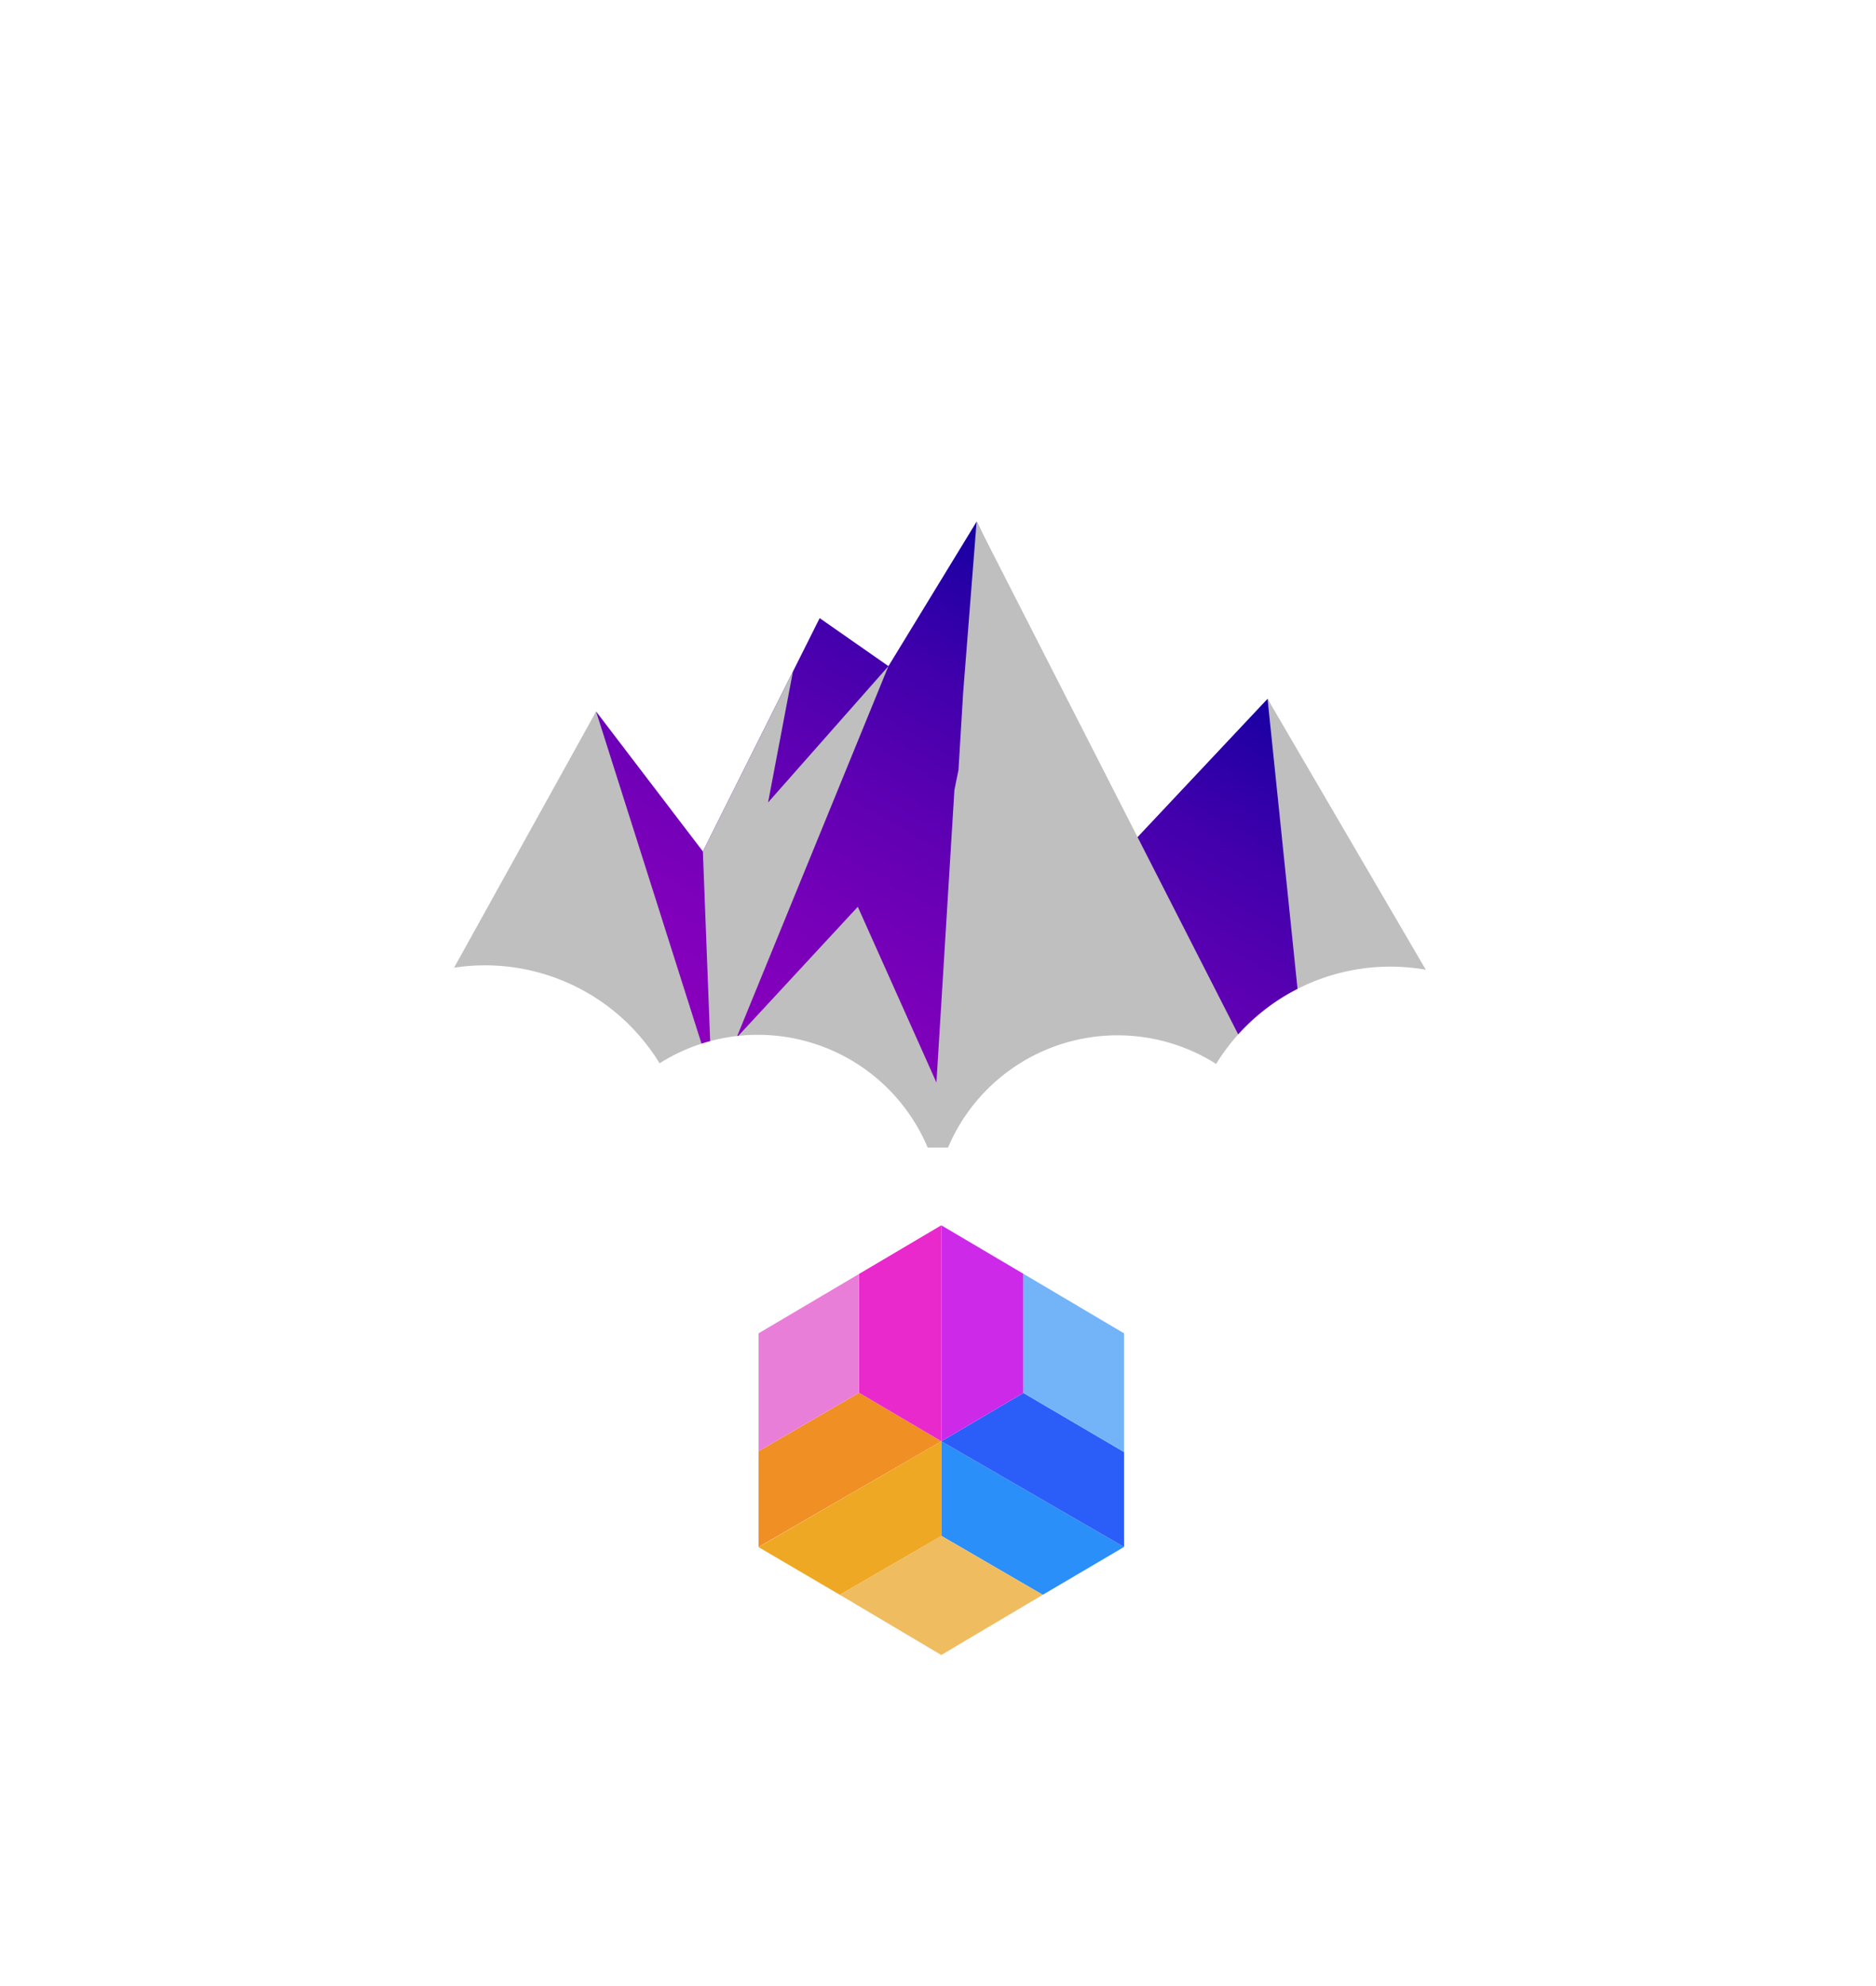 <svg xmlns="http://www.w3.org/2000/svg" xmlns:xlink="http://www.w3.org/1999/xlink" viewBox="0 0 120 127"><defs><style>.\32 79c9350-9ef2-4859-886d-684f639f0e51{opacity:0.84;fill:url(#73c88ffc-f0af-407f-935a-50563be0ebe3);}.\33 7479739-61d3-47a5-8ed5-7484599a2722{fill:#fff;}.\35 0197d01-012f-4726-afa5-0784e1f34557{fill:url(#ece8d413-c0dc-4c3b-bf05-463c7a075e24);}.\33 586884c-528c-4fd7-a082-60778b294d1b{fill:#bfbfbf;}.d04c3f52-a7be-40de-9628-da9edf5d7f4c{fill:#2b8ff9;}.\35 17ca44e-8c14-41df-a0a0-de9c87a125ca{fill:#efa824;}.c3fbbdf7-2a82-4f5d-96e0-a2aa810bb9e2{fill:#ef8f24;}.a98a4551-f468-4655-a21e-4aeae713f051{fill:#2b5ef9;}.\37 454af7e-c656-4d03-bee5-1aa96a865335{fill:#e929cc;}.\30 684f8ed-769d-46ac-9ad9-103f828a1715{fill:#cc29e9;}.\36 c90aa33-ba7a-41c2-99e6-72dfdf03ce58{fill:#73b4f9;}.e0970f62-34f6-475f-b942-629de791289e{fill:#e97ed8;}.\32 073b755-cd93-4adf-8adc-f3fd6800b2d6{fill:#efbd60;}</style><radialGradient id="73c88ffc-f0af-407f-935a-50563be0ebe3" cx="59.17" cy="62.85" r="44.61" gradientUnits="userSpaceOnUse"><stop offset="0" stop-color="#fff"/><stop offset="0.08" stop-color="#fff" stop-opacity="0.87"/><stop offset="0.22" stop-color="#fff" stop-opacity="0.64"/><stop offset="0.36" stop-color="#fff" stop-opacity="0.44"/><stop offset="0.5" stop-color="#fff" stop-opacity="0.28"/><stop offset="0.64" stop-color="#fff" stop-opacity="0.16"/><stop offset="0.77" stop-color="#fff" stop-opacity="0.07"/><stop offset="0.89" stop-color="#fff" stop-opacity="0.02"/><stop offset="1" stop-color="#fff" stop-opacity="0"/></radialGradient><linearGradient id="ece8d413-c0dc-4c3b-bf05-463c7a075e24" x1="49.38" y1="98" x2="80.64" y2="43.86" gradientUnits="userSpaceOnUse"><stop offset="0" stop-color="#9c00c1"/><stop offset="0.2" stop-color="#9900c0"/><stop offset="0.37" stop-color="#8e00be"/><stop offset="0.53" stop-color="#7c00ba"/><stop offset="0.68" stop-color="#6300b4"/><stop offset="0.84" stop-color="#4200ac"/><stop offset="0.98" stop-color="#1b00a3"/><stop offset="1" stop-color="#1600a2"/></linearGradient></defs><title>dmds</title><g id="614d7e5e-ee2b-470e-aba8-eebb8eb12579" data-name="Capa 1"><circle class="279c9350-9ef2-4859-886d-684f639f0e51" cx="59.17" cy="62.85" r="44.61"/><polygon class="37479739-61d3-47a5-8ed5-7484599a2722" points="84.63 16.73 85.49 19.11 87.87 19.96 85.49 20.82 84.63 23.2 83.78 20.82 81.4 19.96 83.78 19.11 84.63 16.73"/><polygon class="37479739-61d3-47a5-8ed5-7484599a2722" points="20.49 22.81 21.58 25.84 24.61 26.93 21.58 28.01 20.49 31.04 19.41 28.01 16.38 26.93 19.41 25.84 20.49 22.81"/><polygon class="37479739-61d3-47a5-8ed5-7484599a2722" points="102.04 53.14 102.83 55.37 105.06 56.17 102.83 56.96 102.04 59.19 101.24 56.96 99.01 56.17 101.24 55.37 102.04 53.14"/><circle class="37479739-61d3-47a5-8ed5-7484599a2722" cx="77.55" cy="32.58" r="1.1"/><circle class="37479739-61d3-47a5-8ed5-7484599a2722" cx="102.28" cy="36.08" r="0.55"/><circle class="37479739-61d3-47a5-8ed5-7484599a2722" cx="53.46" cy="29.71" r="0.55"/><circle class="37479739-61d3-47a5-8ed5-7484599a2722" cx="38.52" cy="16.95" r="0.55"/><circle class="37479739-61d3-47a5-8ed5-7484599a2722" cx="29.92" cy="39.39" r="0.55"/><polyline class="50197d01-012f-4726-afa5-0784e1f34557" points="26.38 84.73 38.13 45.5 44.96 54.45 52.43 39.53 56.83 42.6 62.47 33.36 72.42 53.9 81.08 44.69 99.04 83.99"/><polygon class="3586884c-528c-4fd7-a082-60778b294d1b" points="104.04 83.99 81.08 44.69 84.34 76.22 62.47 33.36 61.61 44.28 61.31 49.24 61.05 50.52 59.9 69.23 54.87 57.99 47.11 66.37 56.83 42.6 49.13 51.32 50.72 42.95 44.96 54.45 45.51 68.75 38.13 45.5 16.38 84.73 48.43 84.73 48.4 84.63 58.95 84.63 58.7 88.62 82.93 83.63 82.97 84.63 104.04 83.99"/><path class="37479739-61d3-47a5-8ed5-7484599a2722" d="M109.32,83.48a8,8,0,0,0-7.53-6.11,13.09,13.09,0,0,0-24-9.33,11.78,11.78,0,0,0-17.15,5.35c-.22,0-.43,0-.65,0s-.44,0-.65,0A11.78,11.78,0,0,0,42.19,68a13.08,13.08,0,0,0-24,9.33,8.13,8.13,0,0,0,0,16.24,13.09,13.09,0,0,0,24,9.33l.47.27a19.95,19.95,0,0,0,34.68,0l.47-.27a13.08,13.08,0,0,0,24-9.33,8.27,8.27,0,0,0,7.53-10.13Z"/><polygon class="d04c3f52-a7be-40de-9628-da9edf5d7f4c" points="71.9 98.93 66.7 101.99 60.21 98.22 60.21 92.17 71.9 98.93"/><polygon class="517ca44e-8c14-41df-a0a0-de9c87a125ca" points="48.52 98.94 53.72 101.99 60.21 98.23 60.21 92.17 48.52 98.94"/><polygon class="c3fbbdf7-2a82-4f5d-96e0-a2aa810bb9e2" points="48.52 98.93 60.21 92.17 54.95 89.07 48.52 92.81 48.52 98.93"/><polygon class="a98a4551-f468-4655-a21e-4aeae713f051" points="71.9 98.93 60.21 92.17 65.46 89.08 71.9 92.86 71.9 98.93"/><polygon class="7454af7e-c656-4d03-bee5-1aa96a865335" points="60.21 78.36 54.95 81.47 54.95 89.07 60.21 92.17 60.21 78.36"/><polygon class="0684f8ed-769d-46ac-9ad9-103f828a1715" points="60.21 78.36 60.21 92.17 65.46 89.08 65.46 81.46 60.21 78.36"/><polygon class="6c90aa33-ba7a-41c2-99e6-72dfdf03ce58" points="71.9 92.86 71.9 85.27 65.46 81.46 65.46 89.08 71.9 92.86"/><polygon class="e0970f62-34f6-475f-b942-629de791289e" points="54.95 89.07 48.52 92.81 48.52 85.27 54.95 81.47 54.95 89.07"/><polygon class="2073b755-cd93-4adf-8adc-f3fd6800b2d6" points="53.72 101.99 60.21 105.84 66.7 101.99 60.21 98.22 53.72 101.99"/></g></svg>